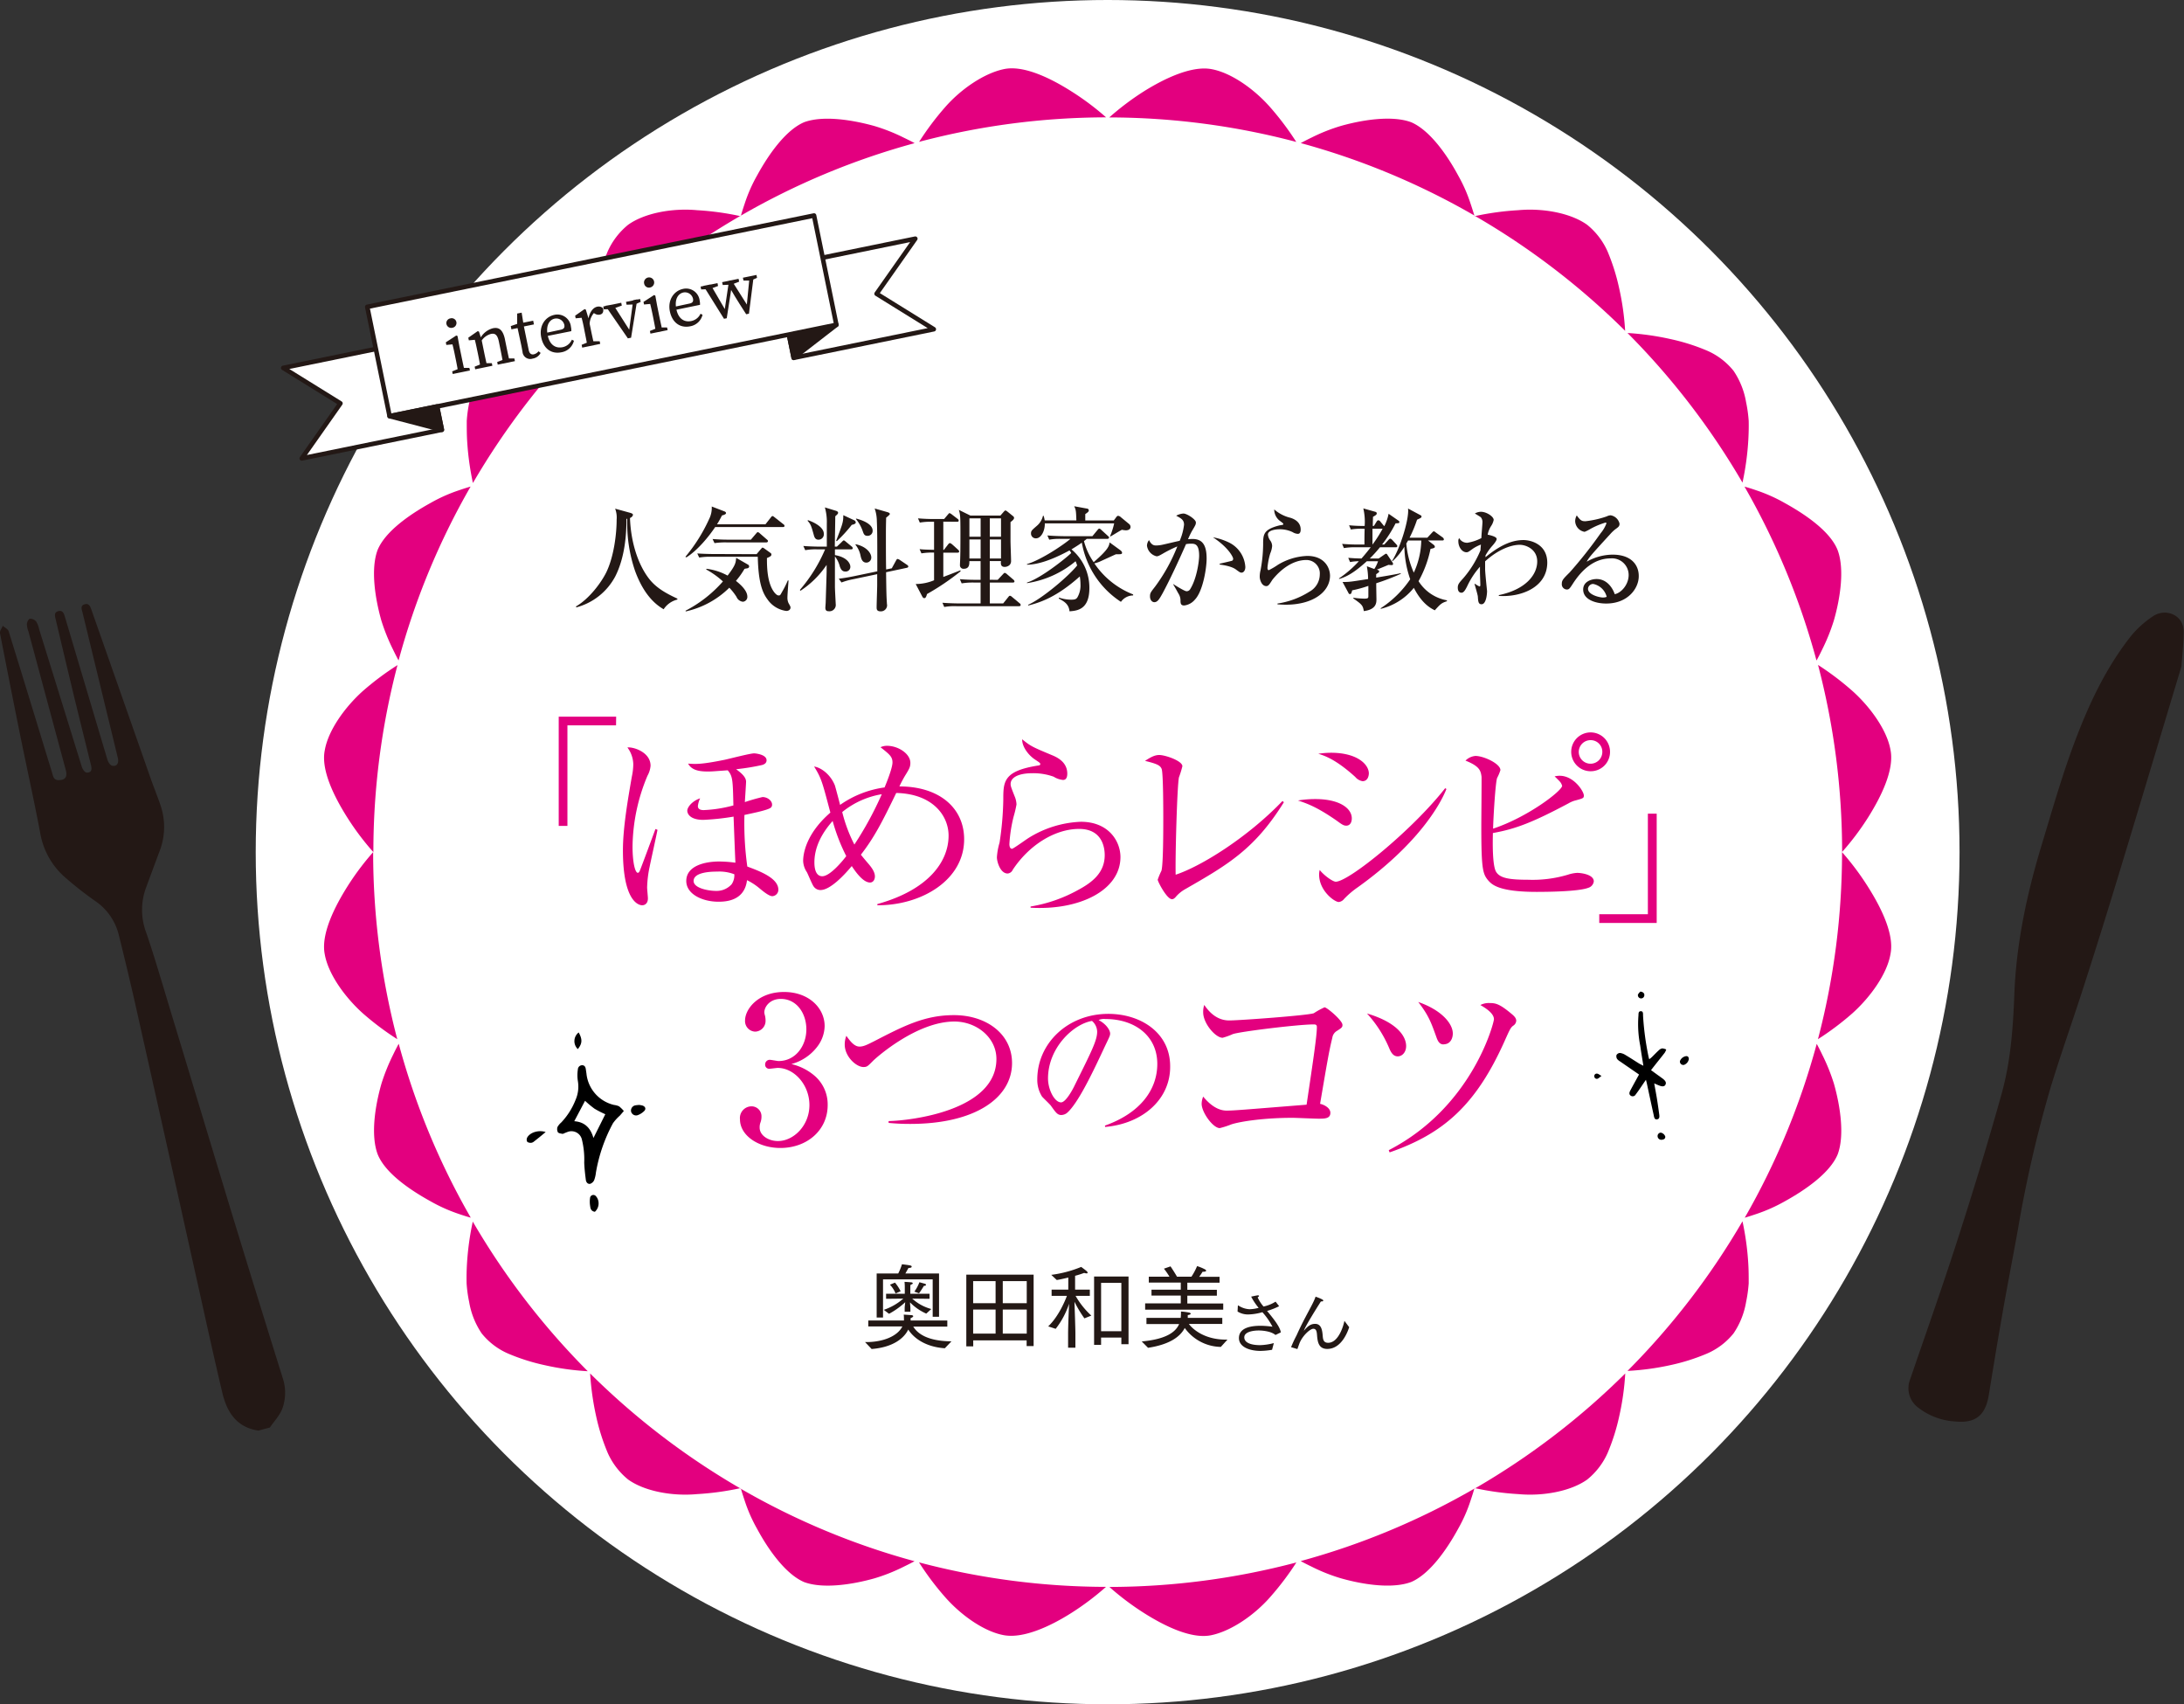 <svg xmlns="http://www.w3.org/2000/svg" xmlns:xlink="http://www.w3.org/1999/xlink" viewBox="0 0 584 455.6"><rect x="0" y="0" width="584" height="455.6" fill="#333333" stroke="none"/><defs><style>.cls-1{fill:none;}.cls-2,.cls-5{fill:#fff;}.cls-3{fill:#e3007f;}.cls-4,.cls-6{fill:#231815;}.cls-5,.cls-6{stroke:#231815;stroke-linecap:round;stroke-linejoin:round;stroke-width:1.22px;}.cls-7{clip-path:url(#clip-path);}.cls-8{fill:#f4f4f4;}</style><clipPath id="clip-path"><rect id="SVGID" class="cls-1" x="919.51" y="257.42" width="750" height="161"/></clipPath></defs><title>interview_h2</title><g id="レイヤー_2" data-name="レイヤー 2"><circle class="cls-2" cx="296.18" cy="227.8" r="227.8"/><path class="cls-3" d="M492.56,227.8a196.69,196.69,0,0,1-6.44,50,75.72,75.72,0,0,0,9.24-6.95c4.83-4.35,9.28-10.56,10.16-15.85,1.06-5.28-2.57-12.48-6-17.9A71.25,71.25,0,0,0,492.56,227.8Z"/><path class="cls-3" d="M469.71,324.51a43.33,43.33,0,0,0,7.56-3.38c5.54-3.06,12.09-7.6,14.13-12.56,1.86-5,.72-12.77-1-18.85a51.86,51.86,0,0,0-3.14-7.79c-.69-1.44-1.23-2.45-1.47-2.88a195.58,195.58,0,0,1-19.25,46.48C466.86,325.43,468,325.09,469.71,324.51Z"/><path class="cls-3" d="M446.72,364.92a54.07,54.07,0,0,0,9.69-3.06,18.52,18.52,0,0,0,7.15-5.43,21.26,21.26,0,0,0,3.34-8.36,37.16,37.16,0,0,0,.7-5c0-1.73,0-3.45-.1-5.09a74.4,74.4,0,0,0-1.56-11.5,197,197,0,0,1-30.75,40A70.24,70.24,0,0,0,446.72,364.92Z"/><path class="cls-3" d="M406,399.41c6.66.62,14.08-.78,18.43-3.9a19.12,19.12,0,0,0,5.46-7.13,54.93,54.93,0,0,0,3.07-9.69,70.6,70.6,0,0,0,1.63-11.53,197,197,0,0,1-40.09,30.68A74.36,74.36,0,0,0,406,399.41Z"/><path class="cls-3" d="M350.72,418.8a47.36,47.36,0,0,0,7.78,3.1c6.09,1.74,13.83,2.88,18.86,1,4.92-2.12,9.48-8.61,12.52-14.17a40.8,40.8,0,0,0,3.35-7.59c.57-1.68.9-2.81,1-3.19a195.26,195.26,0,0,1-46.42,19.36C348.24,417.56,349.26,418.1,350.72,418.8Z"/><path class="cls-3" d="M305.92,431.21c5.43,3.44,12.63,7,17.91,5.93s11.5-5.29,15.82-10.21a76.83,76.83,0,0,0,7-9.25,197,197,0,0,1-50,6.55A72.37,72.37,0,0,0,305.92,431.21Z"/><path class="cls-3" d="M252.71,426.93c4.32,4.92,10.54,9.3,15.82,10.21s12.48-2.49,17.91-5.93a72.37,72.37,0,0,0,9.3-7,196.88,196.88,0,0,1-50-6.55A75.16,75.16,0,0,0,252.71,426.93Z"/><path class="cls-3" d="M199.13,401.16a40.8,40.8,0,0,0,3.35,7.59c3,5.56,7.6,12.05,12.52,14.17,5,1.86,12.78.72,18.86-1a47.87,47.87,0,0,0,7.79-3.1c1.45-.7,2.47-1.24,2.9-1.47A195.16,195.16,0,0,1,198.12,398C198.23,398.35,198.56,399.48,199.13,401.16Z"/><path class="cls-3" d="M159.43,378.69a54.93,54.93,0,0,0,3.07,9.69,19.23,19.23,0,0,0,5.46,7.13c4.35,3.12,11.77,4.52,18.43,3.9a74.14,74.14,0,0,0,11.5-1.57,197.31,197.31,0,0,1-40.09-30.68A73.31,73.31,0,0,0,159.43,378.69Z"/><path class="cls-3" d="M124.86,338c-.09,1.64-.13,3.36-.09,5.09a35.59,35.59,0,0,0,.69,5,21.26,21.26,0,0,0,3.34,8.36,18.48,18.48,0,0,0,7.16,5.43,54,54,0,0,0,9.68,3.06,70.24,70.24,0,0,0,11.53,1.62,197.34,197.34,0,0,1-30.75-40A74.4,74.4,0,0,0,124.86,338Z"/><path class="cls-3" d="M105.13,281.93a52.94,52.94,0,0,0-3.14,7.79c-1.74,6.08-2.89,13.82-1,18.85,2,5,8.59,9.5,14.13,12.56a42.94,42.94,0,0,0,7.55,3.38c1.71.58,2.85.92,3.21,1a195.19,195.19,0,0,1-19.26-46.48C106.36,279.48,105.82,280.49,105.13,281.93Z"/><path class="cls-3" d="M92.82,237.1c-3.4,5.42-7,12.62-6,17.9.89,5.29,5.33,11.5,10.16,15.85a75.51,75.51,0,0,0,9.25,6.95,196.69,196.69,0,0,1-6.45-50A71.25,71.25,0,0,0,92.82,237.1Z"/><path class="cls-3" d="M97,184.75c-4.83,4.34-9.27,10.56-10.16,15.85-1.06,5.28,2.58,12.48,6,17.9a71.25,71.25,0,0,0,7,9.3,196.83,196.83,0,0,1,6.45-50A76,76,0,0,0,97,184.75Z"/><path class="cls-3" d="M122.65,131.09a42.21,42.21,0,0,0-7.55,3.38c-5.54,3.06-12.1,7.6-14.13,12.56-1.87,5-.72,12.77,1,18.85a52.94,52.94,0,0,0,3.14,7.79c.69,1.44,1.23,2.45,1.47,2.88a195.19,195.19,0,0,1,19.26-46.48C125.5,130.17,124.36,130.5,122.65,131.09Z"/><path class="cls-3" d="M145.64,90.68A54,54,0,0,0,136,93.74a18.48,18.48,0,0,0-7.16,5.43,21.26,21.26,0,0,0-3.34,8.36,35.39,35.39,0,0,0-.69,5c0,1.73,0,3.45.09,5.09a74.4,74.4,0,0,0,1.56,11.5,197.68,197.68,0,0,1,30.75-40A72.33,72.33,0,0,0,145.64,90.68Z"/><path class="cls-3" d="M186.39,56.19c-6.66-.62-14.08.78-18.43,3.9a19.27,19.27,0,0,0-5.46,7.12,55.3,55.3,0,0,0-3.07,9.7,73.15,73.15,0,0,0-1.63,11.53,197.31,197.31,0,0,1,40.09-30.68A74.14,74.14,0,0,0,186.39,56.19Z"/><path class="cls-3" d="M241.65,36.79a48.86,48.86,0,0,0-7.79-3.09C227.78,32,220,30.82,215,32.68c-4.92,2.12-9.48,8.61-12.52,14.17a40.8,40.8,0,0,0-3.35,7.59c-.57,1.68-.9,2.81-1,3.19a195.16,195.16,0,0,1,46.43-19.36C244.12,38,243.1,37.49,241.65,36.79Z"/><path class="cls-3" d="M286.44,24.39c-5.43-3.44-12.63-7-17.91-5.93S257,23.75,252.71,28.67a75.16,75.16,0,0,0-6.94,9.25,196.43,196.43,0,0,1,50-6.55A72.15,72.15,0,0,0,286.44,24.39Z"/><path class="cls-3" d="M339.65,28.67c-4.32-4.92-10.54-9.3-15.82-10.21S311.35,21,305.92,24.39a72.15,72.15,0,0,0-9.3,7,196.57,196.57,0,0,1,50,6.55A76.83,76.83,0,0,0,339.65,28.67Z"/><path class="cls-3" d="M393.23,54.44a40.8,40.8,0,0,0-3.35-7.59c-3-5.56-7.6-12.05-12.52-14.17-5-1.86-12.77-.72-18.86,1a48.33,48.33,0,0,0-7.78,3.09c-1.46.7-2.48,1.25-2.9,1.48a195.26,195.26,0,0,1,46.42,19.36C394.13,57.25,393.8,56.12,393.23,54.44Z"/><path class="cls-3" d="M432.93,76.91a55.3,55.3,0,0,0-3.07-9.7,19.17,19.17,0,0,0-5.46-7.12c-4.35-3.12-11.77-4.52-18.43-3.9a74.36,74.36,0,0,0-11.5,1.57,197,197,0,0,1,40.09,30.68A70.46,70.46,0,0,0,432.93,76.91Z"/><path class="cls-3" d="M467.5,117.59c.09-1.64.14-3.36.1-5.09a36.93,36.93,0,0,0-.7-5,21.26,21.26,0,0,0-3.34-8.36,18.52,18.52,0,0,0-7.15-5.43,54.07,54.07,0,0,0-9.69-3.06,72.33,72.33,0,0,0-11.53-1.63,197.32,197.32,0,0,1,30.75,40A74.4,74.4,0,0,0,467.5,117.59Z"/><path class="cls-3" d="M487.23,173.67a51.86,51.86,0,0,0,3.14-7.79c1.75-6.08,2.89-13.82,1-18.85-2-5-8.59-9.5-14.13-12.56a42.59,42.59,0,0,0-7.56-3.38c-1.71-.59-2.85-.92-3.2-1a195.58,195.58,0,0,1,19.25,46.48C486,176.12,486.54,175.11,487.23,173.67Z"/><path class="cls-3" d="M499.54,218.5c3.41-5.42,7-12.62,6-17.9-.88-5.29-5.33-11.51-10.16-15.85a76.24,76.24,0,0,0-9.24-7,196.83,196.83,0,0,1,6.44,50A71.25,71.25,0,0,0,499.54,218.5Z"/><path class="cls-3" d="M198.12,57.63l-.23.13.18,0Z"/><path class="cls-3" d="M197.89,397.84a1.71,1.71,0,0,1,.23.13c0-.09-.05-.18-.05-.18Z"/><path class="cls-3" d="M394.24,398l.23-.13-.18,0S394.26,397.88,394.24,398Z"/><path class="cls-3" d="M394.47,57.76l-.23-.13.05.17Z"/><path class="cls-4" d="M44.84,267.73c5.69,18.71,11.32,37.44,17,56.15q6.8,22.25,13.74,44.44a12.46,12.46,0,0,1-.1,8.29c-.71,1.82-2.19,3.35-3.32,5l-3.06.82c-5.83-.85-8.42-4.94-9.64-10.07-2.39-10.06-4.58-20.16-6.83-30.24-2.08-9.29-4.12-18.58-6.2-27.87q-5.18-23.2-10.39-46.41c-1.38-6.08-2.84-12.13-4.34-18.17a15.39,15.39,0,0,0-6.29-8.84A93.49,93.49,0,0,1,17,234.18a20.2,20.2,0,0,1-6.22-11.36c-1.67-8.83-3.62-17.6-5.41-26.4Q2.64,182.86,0,169.29c-.11-.6.48-1.33.74-2,.54.48,1.39.86,1.57,1.46,3.91,12.56,7.73,25.14,11.59,37.72.28.92.36,2.05,1.75,2.08,1.79,0,2.44-.84,1.93-2.73q-5-18.56-10-37.1a5.64,5.64,0,0,1-.39-1.88c0-.53.47-1.39.81-1.44a2.16,2.16,0,0,1,1.67.73,6.73,6.73,0,0,1,.81,2.13Q16.19,186.62,21.88,205c.19.61.81,1.51,1.27,1.53,1.42.06,1.45-.94,1.16-2.08Q22.14,195.7,20,187q-2.58-10.71-5.1-21.42c-.2-.84-.56-1.86.68-2.2s1.53.7,1.81,1.62q5.64,19,11.31,38c.19.64.67,1.49,1.21,1.66,1.23.39,1.95-.59,1.61-2q-1.53-6.34-3.08-12.67-3.18-13.11-6.36-26.2c-.19-.81-.71-1.85.53-2.24s1.57.71,1.88,1.58q7.92,22.52,15.81,45c.84,2.38,1.8,4.72,2.61,7.11a17.91,17.91,0,0,1-.28,12.41c-1.2,3.19-2.37,6.38-3.56,9.58a17.18,17.18,0,0,0,0,12c2.1,6.1,3.9,12.31,5.78,18.49"/><path class="cls-4" d="M583.31,178.16c-5.81,19.29-11.4,38-17.06,56.6q-4.38,14.4-9,28.76c-2.9,9.05-6.11,18-8.89,27.1a330.47,330.47,0,0,0-8.78,38.09c-1.42,7.91-3,15.81-4.35,23.73-1.21,6.82-2.31,13.66-3.43,20.5-.89,5.41-3.52,7.6-9,7.05a17.73,17.73,0,0,1-9.77-3.62,6.46,6.46,0,0,1-2.24-7.7c4.28-12.5,8.71-24.95,12.74-37.52,4.15-12.91,8.12-25.88,11.75-38.94,2.36-8.51,3-17.33,3.34-26.15.5-13.78,3.36-27.12,7.34-40.25,2.69-8.88,5.24-17.83,8.45-26.52,3.88-10.46,8.53-20.62,15.56-29.44a26.68,26.68,0,0,1,5.74-5.11c3.32-2.28,8.4-.42,8.2,4.41C583.87,172.35,583.51,175.55,583.31,178.16Z"/><path d="M166.81,297c-.44.51-.75.89-1.08,1.25a11.81,11.81,0,0,0-1.81,2,42.66,42.66,0,0,0-4.57,13.21,8.48,8.48,0,0,1-.46,2,1.84,1.84,0,0,1-1.07,1c-.67.14-1.08-.44-1.16-1-.2-1.54-.38-3.09-.44-4.65a22.12,22.12,0,0,0-.62-6.18,2.87,2.87,0,0,0-3.92-2c-.22.07-.43.17-.64.25s-.45.25-.65.22c-.43-.08-1-.14-1.21-.42a1.83,1.83,0,0,1-.1-1.42,4.53,4.53,0,0,1,1-1.2,18.72,18.72,0,0,0,3.81-6,8.89,8.89,0,0,0,.63-5.08,10,10,0,0,1,0-3.09,1.16,1.16,0,0,1,1.14-1.13c.71,0,.94.56,1,1.17.06.34.1.69.15,1a9.62,9.62,0,0,0,7.39,8.45,4.74,4.74,0,0,1,1.33.36A8.39,8.39,0,0,1,166.81,297Zm-13.25,2.73c2.8.2,4.36,1.8,5.13,4.48l3.17-6.35a24.71,24.71,0,0,1-2.9-1.49,27.49,27.49,0,0,1-2.52-2.1Z"/><path d="M145.91,302.62c-1.18,1-2.17,1.79-3.19,2.59a1.38,1.38,0,0,1-.78.3c-.37,0-.87-.11-1-.36a1.24,1.24,0,0,1,.05-1.09C141.76,302.72,144,302,145.91,302.62Z"/><path d="M159.07,323.94c-1-.15-1.19-.85-1.26-1.53a6.8,6.8,0,0,1,0-2.34.89.89,0,0,1,1.54-.3,2.77,2.77,0,0,1,.68,1.48A3,3,0,0,1,159.07,323.94Z"/><path d="M170.92,295.38a5,5,0,0,1,.94.18c.74.28.94.93.38,1.46a4.74,4.74,0,0,1-1.69,1.08,1.37,1.37,0,0,1-1.82-1.07,1.43,1.43,0,0,1,1.27-1.56A7.75,7.75,0,0,1,170.92,295.38Z"/><path d="M154.74,276c1,1.82,1,2.92-.23,4.45A2.93,2.93,0,0,1,154.74,276Z"/><path d="M442.34,289.62c.27,1.55.52,2.83.73,4.13s.41,2.7.59,4.06c.08.57.19,1.29-.55,1.42s-.81-.65-.92-1.18c-.63-2.84-1.24-5.69-1.85-8.54l-.22-.86c-.69,1-1.24,1.83-1.8,2.64-.31.44-.61.87-.94,1.29a.9.9,0,0,1-1.26.36c-.59-.35-.45-.9-.19-1.4.56-1.05,1.13-2.09,1.71-3.14.2-.38.42-.75.64-1.15l-5.07-3.5a2.8,2.8,0,0,1-.8-.67,1.34,1.34,0,0,1-.15-1.07,1.16,1.16,0,0,1,.94-.53,3.57,3.57,0,0,1,1.45.55c1.22.72,2.4,1.5,3.6,2.25.32.2.67.35,1.19.62-.31-1.94-.61-3.67-.85-5.4a29.59,29.59,0,0,1-.48-7.91c.06-.5-.1-1.24.62-1.27s.61.74.62,1.2a74.71,74.71,0,0,0,1.51,11.15,5,5,0,0,0,.15.5c.26-.22.49-.38.69-.57.63-.62,1.23-1.26,1.88-1.85a1.7,1.7,0,0,1,.92-.49,3,3,0,0,1,1.05.3,4,4,0,0,1-.4.86c-1.19,1.53-2.39,3-3.67,4.66l3,2.17c.87.63,1.14,1.14.87,1.69s-.83.61-1.87.17C443.19,290,442.92,289.87,442.34,289.62Z"/><path d="M451,282.32c.43.06.6.38.59.82a2,2,0,0,1-1.29,1.53.91.91,0,0,1-1.09-1A2.07,2.07,0,0,1,451,282.32Z"/><path d="M443.24,303.78a.91.91,0,0,1,.85-1,1.59,1.59,0,0,1,1.21,1.07c0,.56-.35.76-.84.82A1,1,0,0,1,443.24,303.78Z"/><path d="M438.64,265.08c.72.05,1.13.51,1.05,1a.86.86,0,1,1-1.7-.22A2.89,2.89,0,0,1,438.64,265.08Z"/><path d="M428.24,287.62c-.54.38-.79.69-1.11.76a.66.66,0,0,1-.81-.64.64.64,0,0,1,.73-.73C427.37,287,427.66,287.31,428.24,287.62Z"/><polygon class="cls-5" points="244.75 63.81 234.4 78.53 249.69 88.01 212.23 95.66 207.28 71.47 244.75 63.81"/><polygon class="cls-6" points="223.65 86.83 210.95 89.42 212.23 95.66 223.65 86.83"/><polygon class="cls-5" points="75.74 98.35 91.03 107.83 80.69 122.54 118.15 114.89 113.2 90.69 75.74 98.35"/><rect class="cls-5" x="99.96" y="69.52" width="121.94" height="29.82" transform="translate(-13.65 33.93) rotate(-11.55)"/><path class="cls-4" d="M122.54,99.65c-.14-.9-.54-3-.79-4.17l-.19-.94c-.23-1.09-.37-1.7-.57-2.48l-1.64.15-.14-.7L122,89.69l.34.13.49,2.7.54,2.62c.25,1.23.68,3.27.9,4.15Zm-3.16-13a1.28,1.28,0,0,1,1.07-1.54,1.27,1.27,0,0,1,1.59,1A1.29,1.29,0,0,1,121,87.61,1.3,1.3,0,0,1,119.38,86.62Zm6.13,11.69.15.7-4.6.94-.15-.7,2.08-.84.46-.1Z"/><path class="cls-4" d="M128.52,98.43c-.14-.9-.54-3-.79-4.18l-.2-.94c-.22-1.09-.36-1.69-.56-2.47l-1.6.14-.15-.7,2.52-1.76.34.13.71,2.25.61,3c.25,1.23.69,3.27.91,4.15Zm3-1.35.14.7-4.59.94-.15-.7,2.08-.84.46-.1Zm3.52-6.25.38,1.85c.26,1.27.68,3.27.91,4.15l-1.8.37c-.14-.9-.53-2.91-.79-4.18l-.34-1.69c-.37-1.81-1-2.3-2.13-2.06a4.38,4.38,0,0,0-2.62,2l-.43.08-.19-.91,1-.21-.77.54a5.43,5.43,0,0,1,3.46-3C133.47,87.35,134.52,88.23,135.05,90.83Zm.44,5h2.06l.15.71-4.6.94-.14-.71L135,96Z"/><path class="cls-4" d="M142.74,94.72A2.26,2.26,0,0,0,144,93.9l.56.44a2.87,2.87,0,0,1-2.12,1.52,2.07,2.07,0,0,1-2.72-1.81c-.1-.48-.16-.91-.32-1.69l-1-4.66-1.65.34-.17-.87,2.38-.82-.67.83,0-3.36,1.2-.24.56,3.5,1.31,6.41C141.54,94.51,142.07,94.86,142.74,94.72Zm-.17-9,.21,1-3.53.72-.22-1Z"/><path class="cls-4" d="M152.67,87.39a3.72,3.72,0,0,1,.09,1.14L145.42,90l-.17-.85,4.66-1c1-.2,1.08-.69,1-1.27a2.2,2.2,0,0,0-2.59-1.7c-1.24.25-2.45,1.6-1.87,4.44.51,2.51,2.05,3.58,4,3.19a3.49,3.49,0,0,0,2.47-2l.55.28a4.14,4.14,0,0,1-3.34,3.08c-2.67.55-4.79-.94-5.41-4s1.06-5.48,3.52-6A3.63,3.63,0,0,1,152.67,87.39Z"/><path class="cls-4" d="M156.29,88.42l-.19-1c-.22-1.09-.37-1.69-.57-2.47l-1.6.14-.14-.7,2.52-1.76.34.14.74,2.42.58,2.83c.25,1.23.69,3.27.91,4.15l-1.8.37C156.94,91.69,156.54,89.64,156.29,88.42Zm-.76,3.75,2.09-.84.49-.1,2.25,0,.14.7-4.82,1Zm1.06-6.6,1.15-.23-.45.26c.24-2,1.23-3.37,2.4-3.61a1.69,1.69,0,0,1,1.57.42c.19.94-.07,1.54-.87,1.7a1.81,1.81,0,0,1-1.31-.25l-.63-.37.93-.36a4.76,4.76,0,0,0-1.72,3.61l-.8.15Z"/><path class="cls-4" d="M163.46,82.63l-2,.06-.15-.76,4.81-1,.15.76-2.31.82Zm.49-1.24,4.71,7.38L168,90l1.32-9.76,1.09-.22-1.66,10.26-.86.17-6-8.7Zm5.6,0-2,.07-.16-.76,3.77-.77.16.76L170,81.3Z"/><path class="cls-4" d="M175.41,88.85c-.15-.9-.54-2.95-.79-4.18l-.19-.93c-.23-1.09-.37-1.7-.57-2.49l-1.64.15-.15-.7,2.82-1.82.34.14.49,2.7.53,2.62c.26,1.23.69,3.26.91,4.15Zm-3.16-13a1.36,1.36,0,1,1,1.59,1A1.29,1.29,0,0,1,172.25,75.81Zm6.13,11.69.15.71-4.6.94-.15-.71,2.08-.84.46-.09Z"/><path class="cls-4" d="M187.09,80.36a4.41,4.41,0,0,1,.09,1.13L179.84,83l-.18-.84,4.66-1c1-.19,1.08-.68,1-1.26a2.21,2.21,0,0,0-2.59-1.71c-1.25.26-2.46,1.61-1.88,4.45.52,2.51,2.05,3.58,4,3.18a3.47,3.47,0,0,0,2.47-1.95l.54.28a4.12,4.12,0,0,1-3.33,3.08c-2.67.54-4.79-1-5.41-4s1.05-5.48,3.52-6A3.64,3.64,0,0,1,187.09,80.36Z"/><path class="cls-4" d="M189.49,77.31l-2,.06-.15-.76,4.52-.92.15.76-2.07.77Zm6.12-2.39L200.08,82l-.44.08.8-8.18,1.12-.23-1.29,10.18-.74.16c-2.91-4.5-3.76-6-4.57-7.47l.72-.16-1.35,8.69-.73.15-5.5-8.8,1.87-.38,4.18,7.17-.44.08,1.23-8.27Zm-2.35,1.27-.16-.76,4.39-.9.16.76-1.82.72-.42.09ZM200.71,75l-1.9,0-.16-.76,3.63-.74.15.76-1.33.61Z"/><polygon class="cls-6" points="104.18 111.25 116.87 108.65 118.15 114.89 104.18 111.25"/><path class="cls-4" d="M231.32,358.77h.32c4.46,0,8.35-1.55,9.65-4.18h-9.11V353h9.53a1.63,1.63,0,0,0,0-.37,9.09,9.09,0,0,0-.05-1.2c.24,0,1.85.12,2.09.14s.45.15.45.28-.28.41-.69.49a3.31,3.31,0,0,0,0,.66h9.8v1.63H244.2c1.28,2.07,4.11,3.89,10.22,3.94l-1.77,1.85c-5.25-.35-8.38-2.79-9.78-5-1.16,2.39-4.14,4.75-9.8,5.2Zm3.1-18.34h5.77a15.92,15.92,0,0,0,1-2.47c2.14.28,2.59.32,2.59.62s-.3.34-.86.39l-.82,1.46h9V352H249.4V342H236.12V352.2h-1.7Zm1.9,9.72a15.21,15.21,0,0,0,5.22-3l-4.6.05v-1.35h5V344.1a13.37,13.37,0,0,0-.07-1.43s1,.05,1.72.12c.29,0,.49.15.49.27s-.2.27-.61.4a3.26,3.26,0,0,0-.05.59v1.8h5.14v1.35l-4.63-.05a12.2,12.2,0,0,0,5.1,2.78l-1.35,1.23a14,14,0,0,1-4.34-3c0,.44.1,1.08.1,1.5v1h-1.53v-1c0-.37.1-1.11.15-1.55a20.88,20.88,0,0,1-4.33,3.1Zm3-7.28a11.62,11.62,0,0,1,1.51,2.31l-1.36.59a7.32,7.32,0,0,0-1.5-2.34Zm5.18,2.41a10.36,10.36,0,0,0,1.35-2.51l1.58.44a.3.3,0,0,1,.17.27c0,.12-.1.25-.42.25h-.12s-.62,1.06-1.31,2Z"/><path class="cls-4" d="M258.39,340.75h18v19.08h-1.87v-1.52H260.24v1.6h-1.85Zm7.83,7.63v-5.91h-6v5.91Zm0,8.13v-6.43h-6v6.43Zm8.33-8.13v-5.91h-6.41v5.91Zm0,8.13v-6.43h-6.41v6.43Z"/><path class="cls-4" d="M285.61,356.51c0-1.82.17-6.16.27-8a22.43,22.43,0,0,1-3.59,6.72l-2-.66c2.88-2.73,4.65-7.19,5-8.15H281.2v-1.68h4.46v-3.22c-1.28.32-2.44.56-3.08.66l-1.47-1.38a31.67,31.67,0,0,0,8-2.12s1.13.82,1.48,1.14a.71.71,0,0,1,.24.39c0,.12-.07.2-.29.2a2.56,2.56,0,0,1-.64-.13,24.57,24.57,0,0,1-2.42.77v3.69h3.94v1.68h-3.81a21.69,21.69,0,0,0,4.21,5.27l-1.85.74a32.51,32.51,0,0,1-2.66-4.44c.05,1.6.25,6.9.25,8.6v3.69h-1.95Zm6.95-15.27h9.21v18.1h-1.92v-1.77h-5.42v1.94h-1.87Zm7.29,14.63V342.94h-5.42v12.93Z"/><path class="cls-4" d="M305.3,358.6c6.74-.61,9.13-2.63,10-4.65h-8.74V352.3h9.16a14.64,14.64,0,0,0,.07-1.7,15.56,15.56,0,0,1,2.22.29c.2.05.39.18.39.3s-.19.27-.79.37c0,.25,0,.49,0,.74h9.23v1.62H317.9c1.29,1.73,4.56,4.19,9.86,4.19h.46l-1.77,1.95A12.12,12.12,0,0,1,316.8,355c-1.16,2.24-3.87,4.39-9.81,5.3Zm.91-10.17h9.53v-2.09h-7.83v-1.58h7.83v-1.89h-8.55v-1.58h5.52a16.72,16.72,0,0,0-1.48-2.14l1.77-.62s1,1.48,1.73,2.76h3.86a16.44,16.44,0,0,0,1.51-2.83,12.22,12.22,0,0,1,2.09.86c.22.12.34.27.34.37s-.22.27-.61.27a1.5,1.5,0,0,1-.35,0,15.55,15.55,0,0,1-.91,1.36h5.45v1.58h-8.62v1.89h7.9v1.58h-7.9v2.09h9.6v1.65H306.21Z"/><path class="cls-4" d="M331,349.11s0-.12.05-.12l.08,0a6,6,0,0,0,3,1,10.71,10.71,0,0,0,2.43-.37,16.25,16.25,0,0,1-2-3s1.14-.26,1.73-.34l.13,0c.15,0,.25.08.25.15s-.13.27-.38.38a10,10,0,0,0,1.58,2.46l.44-.11a9.81,9.81,0,0,0,2.78-1.2l.95,1.22a19.55,19.55,0,0,1-3,1.2l-.23.05c1.64,2,3.47,4.23,3.68,5.75l-1.43.69c-1.43-1.2-4.28-1.2-4.47-1.2-1.51,0-3.87.36-3.87,1.83s1.85,2.09,4.23,2.09a16,16,0,0,0,3.67-.55l-.47,1.79a20.09,20.09,0,0,1-3.07.3c-3.1,0-5.79-1.14-5.79-3.42,0-3.11,4-3.28,5.77-3.3a25.6,25.6,0,0,1,3.2.25,18.53,18.53,0,0,0-2.7-3.88,14.43,14.43,0,0,1-3.64.6,5.26,5.26,0,0,1-3-.78Z"/><path class="cls-4" d="M345.23,360.13c.84-2.07,1.39-2.95,1.55-3.33,2.21-4.93,4.38-8.21,5-10.17.57.19,2.06.75,2.06,1s-.21.27-.48.27l-.15,0c-4.23,6.66-4.57,7.79-4.53,7.79a.08.08,0,0,0,.07-.06c1.11-1.33,1.93-1.73,2.92-1.73,1.46,0,1.86,1.31,2,2.93.09,1.09.13,2.13,1.47,2.13,2.91,0,4.18-4.93,4.36-5.86l1.27,1.69c-.25.76-1.88,5.81-5.86,5.81-2.27,0-2.59-1.81-2.73-3.62-.07-.89-.15-1.77-1-1.77s-2.85,1.81-3.67,3.81c-.15.38-.36,1-.59,1.62Z"/><path class="cls-4" d="M181.12,160.28a6.11,6.11,0,0,0-3.66,2.59c-3.78-2.17-6.1-6.07-7.62-10.18a39.36,39.36,0,0,1-2.11-14l-.21,0c0,4.36-.46,10.4-3,15.4a16.61,16.61,0,0,1-10.36,8.26l-.19-.21c3.69-2.11,6.86-6.53,8.14-9.12,2.08-4.27,2.78-10.42,2.78-14.11a6.7,6.7,0,0,0-.4-2.93l4.09,1.13c.18.06.67.21.67.49s-.25.64-.79.88c.24,6.68,2.22,12.44,5,16.1,1.89,2.5,4.54,4,7.68,5.45Z"/><path class="cls-4" d="M204.68,140.16l1.44-1.83c.21-.28.3-.37.45-.37s.22.06.58.34l2.32,1.83a.58.58,0,0,1,.31.45c0,.28-.25.31-.46.31H191.24c-1.62,2.44-4.7,6.25-7.71,8.11l-.25-.16a44.26,44.26,0,0,0,6.37-10.15,6.64,6.64,0,0,0,.67-3.29l3.33,1.28c.18.06.49.21.49.49s-.58.52-1.07.61c-.49.94-.82,1.55-1.34,2.38Zm-21.37,23.1a34.15,34.15,0,0,0,10-7.83,22.59,22.59,0,0,0-4.48-3.2l.09-.18a15.76,15.76,0,0,1,5.64,1.82c2.11-2.77,2.17-3.38,2.29-4.75l3.14,1.8a.58.58,0,0,1,.33.49c0,.45-.48.51-.61.54a2.74,2.74,0,0,0-.64.13,20.43,20.43,0,0,1-2.28,3.2c.67.55,3.05,2.38,3.05,4.23a1.29,1.29,0,0,1-1.19,1.35,2.08,2.08,0,0,1-1.71-1.31,15.26,15.26,0,0,0-1.92-2.44,23.92,23.92,0,0,1-11.65,6.34Zm19-15.12,1.18-1.4c.13-.12.31-.36.4-.36a1.62,1.62,0,0,1,.4.18l1.74,1.25a.48.48,0,0,1,.24.46c0,.39-.43.57-1.19.91,0,2.07,0,6.68,2,9.21.28.33.7.79,1.13.79s.43-.09.94-1a24.78,24.78,0,0,0,1.5-3h.21c-.06.7-.3,3.87-.3,4.45a3.48,3.48,0,0,0,.27,1.55c.52.92.55,1,.55,1.25,0,.46-.4.89-1.13.89a7.27,7.27,0,0,1-5.06-3.14c-1.22-1.65-2.41-4.21-2.56-11.34H190.26a16.9,16.9,0,0,0-3.29.21l-.52-1.1c1.41.09,3,.15,4.36.15Zm-1.53-3.87,1.37-1.61c.31-.34.34-.4.46-.4a1,1,0,0,1,.58.33l1.86,1.62c.18.15.3.24.3.46s-.24.33-.45.33H194.35a19.47,19.47,0,0,0-3.29.19l-.52-1.1c1.46.12,2.89.18,4.36.18Z"/><path class="cls-4" d="M218.62,146.86a14.82,14.82,0,0,0-3.3.22l-.51-1.13c1.86.15,4,.18,4.36.18h1.92c0-1,0-5.27,0-6.16a14.12,14.12,0,0,0-.52-4.33l3,.92c.18.06.54.21.54.52s-.39.58-.76.94c0,1.28-.12,6.95-.12,8.11h.55l1.34-1.28a2.2,2.2,0,0,1,.46-.4c.15,0,.3.1.58.34l1.55,1.28a.66.66,0,0,1,.31.46c0,.3-.25.33-.46.33h-4.3v1.53c3.51.61,4.12,2.47,4.12,3.08a1.24,1.24,0,0,1-1.38,1.31c-.82,0-1.15-.61-1.43-1.34a7.17,7.17,0,0,0-1.31-2.69c0,.77,0,7.9,0,8.11,0,.73.21,4.42.21,4.61a1.69,1.69,0,0,1-1.92,1.92c-.24,0-.85,0-.85-.92,0-.24.09-1.22.09-1.43.09-2.93.25-7.81.25-8.29s0-1.34,0-1.74a24.92,24.92,0,0,1-7,6.92l-.15-.24a41.27,41.27,0,0,0,6.74-10.83Zm-2.56-7.8c.76.24,4.23,1.58,4.23,3.63a1.43,1.43,0,0,1-1.43,1.58c-.79,0-1.07-.55-1.25-1.25-.64-2.28-.79-2.89-1.68-3.81Zm12.31,0a.71.71,0,0,1,.46.61c0,.33-.49.52-1.07.64a37.53,37.53,0,0,1-4,4.36l-.18-.09c1.73-4.52,1.92-5,1.92-6.86Zm10.09,12.86,1.1-2c.24-.43.28-.49.49-.49a1.83,1.83,0,0,1,.55.25l1.89,1.28c.27.18.39.3.39.49s-.21.3-.36.33l-5.58,1.19c.06,4.82.09,6.46.21,8.11,0,.33.06.61.06.76a1.65,1.65,0,0,1-1.7,1.59c-1.1,0-1.1-.61-1.1-1.13,0-.92.15-5.06.15-5.92s0-2.13,0-2.89l-6.37,1.34a18.14,18.14,0,0,0-3.17.88l-.73-1c.64-.09,2-.25,4.3-.73l6-1.25c0-8,0-10.7-.12-13.42a10.72,10.72,0,0,0-.58-3.38l3.48,1c.33.1.58.28.58.46s-.52.61-1,1c0,.82-.06,1.58-.06,4.36,0,3.5,0,7.19.06,9.48Zm-9.63-6.43c2.93.64,4.15,2.41,4.15,3.54a1.33,1.33,0,0,1-1.31,1.37c-1.13,0-1.38-1.1-1.53-1.71a6.82,6.82,0,0,0-1.4-3.08Zm.12-6.86c1.07.28,4.39,1.25,4.39,3.23a1.32,1.32,0,0,1-1.4,1.38c-.85,0-1-.55-1.28-1.35a10.65,10.65,0,0,0-1.8-3.17Z"/><path class="cls-4" d="M252.24,139.45V147h.16l1.12-1.46c.19-.24.34-.36.49-.36s.46.24.55.3l1.62,1.46c.18.19.3.28.3.46,0,.34-.3.34-.46.34h-3.78v6.49c.64-.24,3.84-1.46,4.55-1.77l.09.25a66.2,66.2,0,0,1-9,6.09c-.24.92-.45,1.1-.73,1.1s-.46-.27-.58-.52l-1.71-3.26a12.8,12.8,0,0,0,4.91-1v-7.4a17.94,17.94,0,0,0-3.38.21l-.49-1.13c1.16.12,1.43.12,3.87.18v-7.5h-.51a16.81,16.81,0,0,0-3.3.22l-.49-1.13c1.44.12,2.87.18,4.33.18h2.66l1-1.19c.31-.33.31-.39.46-.39a2,2,0,0,1,.61.36l1.55,1.19a.65.65,0,0,1,.28.43c0,.33-.28.33-.46.33ZM266.79,155l1.34-1.43c.27-.27.36-.43.55-.43a1.28,1.28,0,0,1,.54.31l1.74,1.49a.73.73,0,0,1,.31.49c0,.27-.28.3-.46.3h-6.13v5.58h3.57l1.34-1.67c.24-.31.31-.37.46-.37s.3.06.58.31l2,1.67a.66.66,0,0,1,.3.46c0,.27-.24.34-.45.34H255.78a15.52,15.52,0,0,0-3.29.21l-.49-1.13c1.86.15,4,.18,4.33.18h5.88v-5.58h-1.74a18.06,18.06,0,0,0-3.32.22l-.49-1.13c1.86.18,4,.18,4.36.18h1.19v-5h-3c0,.86,0,2.05-1.52,2.05a.93.93,0,0,1-1-1c0-.31.07-1.59.07-1.86.06-1.77.06-5.15.06-7,0-4-.06-4.76-.43-5.89l3.11,1.53h8l.94-1.07c.09-.09.28-.3.4-.3s.27.09.55.3l1.58,1.28a.56.56,0,0,1,.19.4c0,.39-.4.7-.95,1.13,0,1,0,2.59,0,5,0,.82.15,4.6.15,5.36A1.55,1.55,0,0,1,270,151a1.94,1.94,0,0,1-1.34.55c-1.1,0-1.07-.86-1-1.56h-3v5Zm-7.57-16.43v4.91h3v-4.91Zm0,5.64v5.09h3v-5.09Zm8.45-.73v-4.91h-3v4.91Zm0,5.82v-5.09h-3v5.09Z"/><path class="cls-4" d="M299.74,160.89a23.78,23.78,0,0,1-10.46-15.83c-.42.31-1.18.83-2.77,1.8a13.38,13.38,0,0,1,4.79,10.34c0,5.82-3.33,6.06-5.31,6.22-.21-2-1.49-2.66-2.89-3.42l.09-.24a10.44,10.44,0,0,0,3.2.55c.91,0,1.34-.09,1.68-.58a6.33,6.33,0,0,0,.85-3.51,13.86,13.86,0,0,0-.18-2.13c-6.16,5.52-10.64,7-13.78,7.77l-.06-.18c3.71-1.59,10.94-7.74,13.13-10.52a10.58,10.58,0,0,0-.42-1.13,26.37,26.37,0,0,1-13,5.86v-.16c3.63-1.09,10.37-6.46,11.83-7.89a3.46,3.46,0,0,0-.46-.7c-4.87,2.65-8.72,3.84-11.37,3.81v-.15c3.6-1.07,9.36-4.85,11.62-6.74h-2.38a15.52,15.52,0,0,0-3.29.21l-.49-1.13c1.86.16,4,.19,4.33.19h7.71l1.34-1.62c.18-.21.31-.4.49-.4s.4.19.55.34l1.77,1.62c.21.18.3.27.3.45s-.24.34-.46.34h-5.51a7.64,7.64,0,0,1-.74.58,17.5,17.5,0,0,0,2.6,5.64c4-3.45,4.11-4.36,4.26-5.28l2.9,2.11c.12.09.43.39.43.61,0,.45-.19.45-1.65.45-.7.31-3.75,1.71-4.39,2a9.32,9.32,0,0,1-1.37.43A22.18,22.18,0,0,0,303,158.9v.28A4,4,0,0,0,299.74,160.89Zm1.31-19.12a6.69,6.69,0,0,1-1.06-.15c-1,.55-2.05,1.22-3,1.77h-.18a19.9,19.9,0,0,0,1.12-3.48H279.38c.06,1.92-.95,4-2.35,4a1.27,1.27,0,0,1-1.34-1.28c0-.71.18-.86,1.49-2a5,5,0,0,0,1.71-2.74h.18a9.56,9.56,0,0,1,.28,1.22h8.47c-.09-2.47-.09-2.77-.58-3.78l3.33.61c.24,0,.57.15.57.49s-.24.52-.94,1v1.71h7.62l.64-.85c.09-.16.31-.4.52-.4a1.22,1.22,0,0,1,.7.34l2.29,1.89a1,1,0,0,1,.33.76C302.3,141.53,301.63,141.77,301.05,141.77Z"/><path class="cls-4" d="M319.5,160.31a4.4,4.4,0,0,1-2.84,1.55c-1,0-1-.64-1-1.58a3.57,3.57,0,0,0-.61-1.71c-.61-1.13-.92-1.65-1.34-2.35v-.09c.24.15,3,1.92,3.56,1.92a1.1,1.1,0,0,0,1-.58c1.8-2.89,2.38-7.59,2.38-8.9,0-3.17-1.16-3.23-2.17-3.23a7.23,7.23,0,0,0-1.34.12c-1.83,4.18-4.39,9.7-6.28,13.17-.82,1.46-1.31,2.35-2.2,2.35-.54,0-1.15-.52-1.15-1.56,0-.88.18-1.09,1.37-2.62a46.89,46.89,0,0,0,5.94-10.73,33,33,0,0,0-4,2c-.95.55-1.22.64-1.56.64a3.37,3.37,0,0,1-2.56-2.83,2.51,2.51,0,0,1,.55-1.5c.67,1.34,1.31,1.44,1.92,1.44a9,9,0,0,0,1.89-.25c.7-.15,3.75-.88,4.39-1a15.23,15.23,0,0,0,1.16-4.3c0-1.31-.79-1.71-2.1-2.41a4.66,4.66,0,0,1,1.95-.58c.91,0,3.32,1.55,3.32,2.38,0,.52-.09.7-1.1,2.38a22.33,22.33,0,0,0-1,2.1c.21,0,.67-.06,1.16-.06,2.38,0,3.81,1.22,3.81,5.21C322.67,151.68,321.72,158,319.5,160.31ZM332,153.08c-.37,0-.49-.09-1.53-.85-1.25-.95-3.93-1.25-4.33-1.31v-.22c.55-.15,3.2-.73,3.36-.82a.59.59,0,0,0,.24-.55c0-.33-1.1-2.86-5.4-5.7a16.55,16.55,0,0,1,4.24,1.37,7.8,7.8,0,0,1,4.42,6.56C333,152.56,332.49,153.08,332,153.08Z"/><path class="cls-4" d="M343.83,161.65c-1,0-1.68-.06-2.23-.09v-.22a22,22,0,0,0,8.54-3.17,5.3,5.3,0,0,0,2.77-4.6,3.59,3.59,0,0,0-3.57-3.87c-3.74,0-7,2.65-9.11,5.3-.12.19-.61.95-.73,1.1-.4.55-.67.58-.89.58-1.25,0-1.76-1.71-1.76-2.53a7.17,7.17,0,0,1,.21-1.68,38.43,38.43,0,0,0,.7-6.8c0-2.74,0-4.08,4.21-5.18.18-.06,1-.15,1.13-.24a.24.24,0,0,0,.06-.16c0-.15-.1-.24-1-.91a3.82,3.82,0,0,1-1.43-3,10.1,10.1,0,0,0,4.3,2.23c1,.3,2.77,1.1,2.77,3.14,0,.46-.09,1.16-.76,1.16a2.91,2.91,0,0,1-1.4-.46,7.89,7.89,0,0,0-3.6-.76c-.73,0-3,.21-3,1.4a3.24,3.24,0,0,0,.7,1.71,2.61,2.61,0,0,1,.43,1.37,6.4,6.4,0,0,1-.52,2,20,20,0,0,0-.73,3.78c0,.18,0,.67.36.67a20.22,20.22,0,0,0,2.47-1.46,16.31,16.31,0,0,1,7.81-2.35c4.51,0,6.09,3.05,6.09,5.34C355.59,158.23,351.11,161.65,343.83,161.65Z"/><path class="cls-4" d="M368,155.92c0,1,.06,3.93.06,4.23,0,.95,0,2.78-3.38,3.21-.25-1.47-.43-1.74-2.81-3.39v-.18a25.29,25.29,0,0,0,2.9.24c1,0,1.13-.12,1.13-.67v-2.74a32.9,32.9,0,0,1-4.33,1.19c-.18.7-.25,1-.58,1s-.34-.18-.46-.39L359,155.58c1.95,0,2.13-.06,6.83-.79a18.83,18.83,0,0,0-.34-3.42l2,.74a9,9,0,0,0,1-2.08h-3c-3.32,3-5.3,4.12-7.38,4.73l-.09-.12a29.69,29.69,0,0,0,5.34-4.61,12.8,12.8,0,0,0-2.35.22l-.49-1.13c1.16.09,1.83.15,3.54.18,1.16-1.31,1.86-2.22,2.47-3h-3.87a17.08,17.08,0,0,0-3.3.22l-.48-1.13c1.43.12,2.89.18,4.33.18h1.64c0-1.09,0-2.86.06-4.2a16.34,16.34,0,0,0-3.69.18l-.48-1.13a41.55,41.55,0,0,0,4.17.18,15.75,15.75,0,0,0-.36-4.69l3.11.88c.24.06.48.15.48.46s-.21.46-1,.91c0,.22-.06,1.65-.06,2.44h.3l.7-1.12c.09-.16.28-.4.49-.4a.82.82,0,0,1,.55.36l.91,1.1.13.12a12.63,12.63,0,0,0,1.15-3.32l2.63,1.83a.42.42,0,0,1,.24.4c0,.3-.12.3-1,.33a34.06,34.06,0,0,1-3.62,5.67h.58l1.09-1.19c.16-.18.37-.39.52-.39s.37.18.52.33l1.1,1.19c.12.15.27.31.27.46,0,.33-.3.33-.46.33H369a37.18,37.18,0,0,1-2.72,3h2.38l1.56-1.07c.18-.12.3-.21.39-.21a.43.43,0,0,1,.37.28l1.34,2a.74.74,0,0,1,.18.49c0,.27-.3.27-.39.27a8.31,8.31,0,0,1-.83-.06l-3.11,1.28c.43.15.61.21.61.46s-.09.27-.79.76v.91c4.21-.7,5.31-.91,6.56-1.18v.18A63.89,63.89,0,0,1,368,155.92ZM367,141.34v4.24h0a33.76,33.76,0,0,0,2.71-4.24Zm16.64,21.8c-1.13-.58-3.41-1.77-5.58-6a16.27,16.27,0,0,1-8.81,5.61l-.09-.13a27.92,27.92,0,0,0,7.93-7.77,27.71,27.71,0,0,1-1.56-8.69,17.89,17.89,0,0,1-3.17,3.87l-.12-.09c2.23-3.47,4.63-11.37,4.27-14l3.41,1.83a.33.33,0,0,1,.19.3c0,.31-.13.37-1.19.86a34.28,34.28,0,0,1-2,4.81h4.75l1.25-1.34c.21-.21.31-.36.49-.36s.3.15.55.33l1.83,1.31a.76.76,0,0,1,.3.49c0,.24-.15.31-.46.31h-3.78l1.5,1.15a.8.8,0,0,1,.33.52c0,.18,0,.37-1.16.58a30.18,30.18,0,0,1-3.2,8.63,11.27,11.27,0,0,0,7.59,5.12v.24C385.41,161.19,385.11,161.56,383.67,163.14Zm-7.13-18.65c-.12.27-.25.42-.46.82a24,24,0,0,0,2,7.77,21.41,21.41,0,0,0,2-8.59Z"/><path class="cls-4" d="M400.78,159.3v-.21c7.25-1.5,10.27-5.49,10.27-9,0-3.26-3-4.45-4.66-4.45-2.26,0-5.71,1.19-9.27,4.42,0,.4,0,1.07,0,2.08s.52,5.79.52,5.88c0,.61-.19,3.51-1.47,3.51-.85,0-.91-.7-1-2.11-.07-.55-.77-2.89-.89-3.38l.09,0a6.39,6.39,0,0,0,1.25.73c.16,0,.22-.18.22-.36,0-.55-.1-3-.1-3.45V151.5a21.84,21.84,0,0,0-3.47,5.33c-.37.7-.82,1.62-1.46,1.62-.92,0-1-.95-1-1.34,0-.92.34-1.28,1.55-2.63a27.5,27.5,0,0,0,4.52-7.37c0-.22.09-1.31.12-1.53a10.08,10.08,0,0,0-2.2,1.13c-1.12.82-1.25.92-1.67.92-1.22,0-2.17-1.47-2.17-2.9a1.39,1.39,0,0,1,.22-.89,2.38,2.38,0,0,0,2.22,1.25,12.26,12.26,0,0,0,3.72-1.25c0-.64.28-3.68.28-4.11a2,2,0,0,0-.43-1.46c-.15-.13-1.07-.68-1.59-1a3.37,3.37,0,0,1,1.62-.46c1.49,0,3.41,1.28,3.41,2.17a4.44,4.44,0,0,1-.73,1.7,6.63,6.63,0,0,0-.88,2.26c.06,0,2.41.43,2.41,1.13,0,.46-.74,1.37-1.16,1.83a14.76,14.76,0,0,0-1.83,2.59c0,.12,0,.3,0,.46,4.51-3.72,7.65-4.58,10.18-4.58,1.92,0,6.34,1.1,6.34,6.07C413.67,157.2,406.42,159.7,400.78,159.3Z"/><path class="cls-4" d="M429.49,161.34c-2.86,0-6.15-1.06-6.15-3.75,0-2.13,2.22-2.8,3.59-2.8,2.78,0,4.3,2.41,4.85,4.05,1.8-.36,3.72-2.62,3.72-5.12a4.45,4.45,0,0,0-4.79-4.45c-4.51,0-7.8,3.14-10.15,6.8-.79,1.22-1,1.52-1.58,1.52a1.4,1.4,0,0,1-1.35-1.55c0-.92.4-1.34,2.08-3A116.57,116.57,0,0,0,428,142.56a9,9,0,0,0,1.56-2.65c0-.15-.13-.21-.25-.21a19.66,19.66,0,0,0-4.27,1.83,9.6,9.6,0,0,1-1.31.64,3,3,0,0,1-2.53-2.81,3.09,3.09,0,0,1,.43-1.58c1.07,1.55,1.49,1.55,2.38,1.55a25.64,25.64,0,0,0,5.61-1.28,2.79,2.79,0,0,1,1.06-.3,2.93,2.93,0,0,1,2.38,2.22c0,.7-.21.86-1.22,1.59a10.6,10.6,0,0,0-1.13,1.07c-5.15,5.64-5.73,6.25-6.43,7.53a14.21,14.21,0,0,1,6.92-1.89c5.25,0,7,3,7,5.67C438.27,157.14,435.41,161.34,429.49,161.34ZM426,156.1a1.4,1.4,0,0,0-1.37,1.28c0,1.65,3.14,2.35,4,2.35a2.82,2.82,0,0,0,1-.18A4.66,4.66,0,0,0,426,156.1Z"/><path class="cls-3" d="M164.73,193.91h-13v26.88h-2.33V191.58h15.36Z"/><path class="cls-3" d="M173.74,231.58a29.67,29.67,0,0,0-.7,5.64c0,.49.21,2.5.21,2.94,0,1.52-1,1.84-1.52,1.84-1.08,0-5.16-1.25-5.16-14.71,0-5.81,1.25-13.19,2.39-19.71a16.7,16.7,0,0,0,.38-3.26,7.74,7.74,0,0,0-1.57-4.5c1.46-.22,6.19,1.19,6.19,4.88a6.43,6.43,0,0,1-.82,2.66,50.2,50.2,0,0,0-4,18.9c0,4.34.7,7.06,1.41,7.06.32,0,.49-.44.6-.71.7-1.74,3.52-9.39,4.12-11l.54.22C175.53,223.38,174,230.22,173.74,231.58Zm32.85,8c-.93,0-2.39-1.2-3.31-1.95a16.57,16.57,0,0,0-3.53-2.34c-.66,5.59-5.76,5.76-7.66,5.76-4.23,0-8.58-2-8.58-5.54,0-4.07,5-5.21,8.8-5.21a34.75,34.75,0,0,1,4.34.32c-.11-1.95-.49-12.21-.49-12.32a65.57,65.57,0,0,1-8.09.87c-3.47,0-4.29-1.58-4.29-2.45s1.2-2.55,3.43-3.31a6.8,6.8,0,0,0-.6,2.06c0,.82.65,1.09,1.57,1.09a35.8,35.8,0,0,0,7.93-1.25c-.16-6.73-.16-7.82-1.52-9.39-3.86.27-4.13.32-5.32.32-2.12,0-4.29-.27-5.27-2.11,2.12.16,3.64.21,9.67-1,1.3-.27,6.89-1.74,8-1.74.27,0,3.31.27,3.31,1.85,0,.87-.81,1.14-1.14,1.25a59.28,59.28,0,0,1-7,1.14c1.79,1.3,2.66,2.28,2.66,3.36,0,.33-.27,4.56-.33,5.43a49.18,49.18,0,0,1,4.73-1.35c1.35,0,2.55,1,2.55,2a1,1,0,0,1-.6,1c-1.19.65-5.1,1.41-6.79,1.79a83.57,83.57,0,0,0,.77,13.79c3.36,1.25,8.3,3.09,8.3,6.19A1.7,1.7,0,0,1,206.59,239.56ZM191.77,233c-1.09,0-6.3,0-6.3,2.5,0,1.95,4,2.66,6,2.66a5.37,5.37,0,0,0,4.18-1.79,4.33,4.33,0,0,0,.71-2.66A11.25,11.25,0,0,0,191.77,233Z"/><path class="cls-3" d="M234.6,242v-.32c13.68-3.8,19.05-11.35,19.05-18.3,0-5.32-4.23-11.18-14-11.4-3.75,7.76-5.87,11.89-9.45,16.5.16.22,1.19,1.47,1.85,2.23.86,1,1.9,2.28,1.9,3.58,0,.82-.44,1.63-1.31,1.63-2,0-4.18-3.36-4.88-4.4-2.12,2.56-5.81,6.41-8.36,6.41a2.2,2.2,0,0,1-1.8-.92c-.38-.44-1.52-3.26-1.84-3.86a5.73,5.73,0,0,1-1-3c0-1.9.76-7.27,7.28-12.92-2.18-8.25-2.39-9.17-4.35-12.32,1.9.27,4.4,2.17,5.54,5,.11.27,1.36,5,1.41,5.26a27.08,27.08,0,0,1,11.89-4.67c.33-.76,2.12-5.1,2.12-6.67s-.81-2.18-3.2-4.08a4,4,0,0,1,1.73-.38c3,0,6.25,2.12,6.25,4.56,0,1.09-.27,1.58-1.41,3.42a30.57,30.57,0,0,0-1.52,2.88c10.8,0,17.31,5.87,17.31,14.12C257.83,235.27,246.38,242.06,234.6,242Zm-11.95-22.53c-4.07,4.56-4.88,8.47-4.88,11.08,0,1.41.27,3.69,2.11,3.69,2.12,0,5.6-4.29,6.41-5.38A49.54,49.54,0,0,1,222.65,219.47Zm2.56-2.39a40,40,0,0,0,3.25,8.69,91,91,0,0,0,7.33-13.46A22.66,22.66,0,0,0,225.21,217.08Z"/><path class="cls-3" d="M275.58,242.65v-.32a39.32,39.32,0,0,0,12.76-4.45c3.86-2.07,7.06-4.67,7.06-9.29,0-1.46-.33-7-6.84-7s-13.41,4.35-17.75,10.92a1.65,1.65,0,0,1-1.36,1c-2,0-2.88-3.2-2.88-4.34a17.64,17.64,0,0,1,.71-3.91,83.41,83.41,0,0,0,1-11.4c0-4.94,0-7.76,9.4-9.23.32-.05.49-.11.49-.38s-.17-.38-1.47-1.25c-1.52-1-3.42-3.26-3.37-5.37,2.34,1.9,2.77,2.06,7.82,4.18,1.2.49,4.24,1.73,4.24,5,0,1.2-.44,1.69-1.14,1.69a5.77,5.77,0,0,1-2.5-.87,16.12,16.12,0,0,0-5.65-.93c-4.12,0-5.86,1.31-5.86,2.88,0,.54.11.87,1.19,3.58a6.12,6.12,0,0,1,.38,1.9,30,30,0,0,1-.76,3.21,38.6,38.6,0,0,0-1.14,7.38c0,.33.06,1.25.71,1.25.33,0,3.69-2.44,4.4-2.88a28.4,28.4,0,0,1,14-4.34c7.44,0,10.59,5.21,10.59,9.45C299.58,238.09,288.51,243.41,275.58,242.65Z"/><path class="cls-3" d="M316.79,237.77a9.25,9.25,0,0,0-2.5,2.12c-.43.43-.65.48-.92.48-1.36,0-3.8-4.72-3.8-5.21a19.92,19.92,0,0,1,1-2.39c.49-1.68.49-11.07.49-13.84,0-2.06,0-12.16-.43-13.36-.38-1-1.36-1.41-4.45-2.17,1.52-1,2.6-1.57,3.8-1.57,1.63,0,6.19,1.57,6.19,3a27.28,27.28,0,0,1-.93,3c-.48,2.55-1,21-.87,26,6.79-2.22,19.28-10,28.56-19.7l.38.32C335.46,227.07,328.24,231.2,316.79,237.77Z"/><path class="cls-3" d="M360,220.72c-.76,0-1.25-.38-2.6-1.36-5.22-3.63-7.88-4.56-10.32-5.37a27.94,27.94,0,0,1,4.61-.38c6.57,0,9.78,2.5,9.78,5.16C361.47,220,360.87,220.72,360,220.72Zm4.34-11.89a3.24,3.24,0,0,1-1.95-1.14c-5.27-4.78-8.31-5.7-9.88-6.19a23.35,23.35,0,0,1,3.42-.27c6.95,0,10.1,3.09,10.1,5.54C366,207.58,365.65,208.83,364.34,208.83Zm-1.24,28.34a23.2,23.2,0,0,0-3.7,3.15,2.14,2.14,0,0,1-1.41.81c-1.14,0-5.26-3-5.26-7.33a5.09,5.09,0,0,1,.16-1.24c1.08,1.41,3.47,3.14,4.29,3.14,3.47,0,20.47-13.78,29.26-25l.33.22C384.92,215.62,378.68,226,363.1,237.17Z"/><path class="cls-3" d="M424.71,237.33c-2.6,1-10.75,1.09-13.84,1.09-10.15,0-11.95-2-12.87-3-1.52-1.79-1.9-3-1.9-14.55,0-2.06.11-12.76.06-13.25-.22-1.68-.6-2.82-4.29-4.29a4.27,4.27,0,0,1,2.66-1.25c2.22,0,6.68,2.07,6.68,3.8a12.49,12.49,0,0,1-.87,2.07c-.44,1-1,10.15-1.09,13.57,9.34-3.09,18.46-10.15,18.46-11.45a2.82,2.82,0,0,0-.49-1c-.22-.27-1.25-1.3-1.52-1.52a5.45,5.45,0,0,1,1.36-.17c3.8,0,6.46,4.19,6.46,5.27,0,.71-.11.76-2.55,1.41a8,8,0,0,0-1.58.71c-9.5,5.05-14.11,6.84-20.19,7.92-.06,2.34-.17,8.69.86,10.37s3.43,2.12,8.58,2.12a32.92,32.92,0,0,0,10.64-1.36,9.67,9.67,0,0,1,2.45-.48c1.08,0,4.45.43,4.45,2.28A2.07,2.07,0,0,1,424.71,237.33Zm.65-31.16a5.19,5.19,0,1,1,5.16-5.16A5.15,5.15,0,0,1,425.36,206.17Zm0-8.31a3.15,3.15,0,1,0,3.1,3.1A3.1,3.1,0,0,0,425.36,197.86Z"/><path class="cls-3" d="M427.64,244.39h13V217.52H443v29.21H427.64Z"/><path class="cls-3" d="M217.63,287.42a10.09,10.09,0,0,1,3.69,8c0,6.68-5.48,11.46-12.65,11.46-5.86,0-10.8-3.32-10.8-7.66a3.12,3.12,0,0,1,3.09-3.47,2.65,2.65,0,0,1,2.66,2.71,4.6,4.6,0,0,1-.32,1.74,3.76,3.76,0,0,0-.17,1.25c0,2.06,2.34,3.58,4.89,3.58,4.18,0,8.42-4.13,8.42-9.61s-4.13-9.94-8.47-9.94c-.33,0-1.85.22-2.18.22a1.07,1.07,0,0,1-1.19-1.14,1.23,1.23,0,0,1,1.25-1.25c.32,0,2,.33,2.33.33,4.56,0,7.44-4.07,7.44-8.47,0-4.24-2.55-8.14-6.84-8.14-2.88,0-4.4,2.06-4.4,3.63a4,4,0,0,0,.17.82,5.78,5.78,0,0,1,.16,1.3,2.87,2.87,0,0,1-2.77,3,2.81,2.81,0,0,1-2.71-3c0-3,3.47-7.6,10.42-7.6,6.68,0,10.86,4.34,10.86,9.12a9.41,9.41,0,0,1-2,5.54,12.92,12.92,0,0,1-6.9,4.61A14.65,14.65,0,0,1,217.63,287.42Z"/><path class="cls-3" d="M243.36,300.45a57.55,57.55,0,0,1-5.75-.27v-.49c5.54-.1,28.83-2.66,28.83-16.61,0-5.7-5.27-10-11.24-10-10,0-20.74,9.5-21.77,10.53-1.41,1.42-1.58,1.63-2.55,1.63-1.9,0-5-2.77-5-6a6.33,6.33,0,0,1,.43-2.34c1,1.41,2.12,2.88,3.53,2.88,1.14,0,2.23-.6,3.86-1.41,8-4.13,13.57-7,21.39-7,8.63,0,15.53,5,15.53,12.82C270.62,293.34,261,300.45,243.36,300.45Z"/><path class="cls-3" d="M295.51,301.26l-.05-.36c9.57-3.4,14-9.7,14-16.49,0-7.56-6.08-12-13.86-12a3.54,3.54,0,0,0-1.83.27c2.41,1.3,3.08,3,3.08,3.58s-.13.8-1.52,3.71c-2.86,6.12-7.06,15.1-10.1,17.61a2.61,2.61,0,0,1-1.43.49c-1,0-1.43-.58-2.77-2.46-.31-.45-2.1-2.1-2.41-2.5a8.35,8.35,0,0,1-1.25-4.56c0-9.61,8.13-17.52,19-17.52,8.67,0,16.53,5.05,16.53,14C313,293.7,305.74,300.36,295.51,301.26ZM292,272.92c-4.92.8-11.76,7.15-11.76,15.37,0,3,1.74,6.4,3.49,6.4,1.21,0,3-3.18,3.71-4.7,4.47-9,5.94-11.89,5.94-14.21A3.88,3.88,0,0,0,292,272.92Z"/><path class="cls-3" d="M357.55,275.55a2.56,2.56,0,0,0-1.29,1.87c-.93,3.8-1.4,6.72-3.27,17.66,1.11.23,2.75,1.11,2.75,2.4,0,1.57-1.52,1.57-3.16,1.57-1.11,0-6-.23-7-.23-7.42,0-13.8.94-16.31,1.75a23.15,23.15,0,0,1-3.1,1c-1.81,0-4.85-4.21-4.85-6.49a5.15,5.15,0,0,1,.41-1.93c.7.82,3.09,3.74,6.25,3.74,2,0,4.45-.23,21.4-1.58,1.81-12.1,2.75-18.47,2.75-20.76,0-.52-.23-.7-.82-.7-4.33,0-20.4,2-21.75,2.63a17.43,17.43,0,0,1-2.63.94c-1.93,0-5.2-3.86-5.2-6.78a5.61,5.61,0,0,1,.29-2c1.52,2.28,3.68,4.15,6.66,4.15,2.75,0,21-1.34,22.63-1.93a20.74,20.74,0,0,1,2.87-1.58c.64,0,4.79,3.51,4.79,4.68C359,274.61,358.72,274.79,357.55,275.55Z"/><path class="cls-3" d="M373.75,282.39c-1.23,0-1.81-1.11-2.22-2.05a32.42,32.42,0,0,0-6-9.41c8.13,2.4,10.47,6.14,10.47,8.71C376,281.22,375,282.39,373.75,282.39Zm30.87-8.19c-.7.53-.93,1.06-2.34,4.21-7.66,17.08-16.37,24.68-30.7,29.65l-.23-.59c22.45-11.57,28.13-34.14,28.13-35,0-1.11-1.06-2.34-3.63-3.8a4.87,4.87,0,0,1,2.51-.53c1.58,0,2.64.24,5.73,2.81.94.76,1.35,1.29,1.35,1.93A1.69,1.69,0,0,1,404.62,274.2Zm-18.59,5c-1.06,0-1.52-.76-1.93-1.93-1.41-3.91-2.05-5.78-4.86-9.41,6.26,2.16,9.24,5.79,9.24,8.42C388.48,277.48,387.9,279.17,386,279.17Z"/><g class="cls-7"><rect class="cls-8" x="444.21" y="306.6" width="6.39" height="6.44"/><rect class="cls-8" x="451.18" y="299.57" width="6.39" height="6.44"/><rect class="cls-8" x="458.14" y="306.6" width="6.39" height="6.44"/><rect class="cls-8" x="465.11" y="299.57" width="6.39" height="6.44"/><rect class="cls-8" x="472.08" y="306.6" width="6.39" height="6.44"/><rect class="cls-8" x="479.05" y="299.57" width="6.39" height="6.44"/><rect class="cls-8" x="486.02" y="306.6" width="6.39" height="6.44"/><rect class="cls-8" x="492.98" y="299.57" width="6.39" height="6.44"/><rect class="cls-8" x="499.95" y="306.6" width="6.39" height="6.44"/><rect class="cls-8" x="506.92" y="299.57" width="6.39" height="6.44"/><rect class="cls-8" x="513.89" y="306.6" width="6.39" height="6.44"/><rect class="cls-8" x="520.86" y="299.57" width="6.39" height="6.44"/><rect class="cls-8" x="527.82" y="306.6" width="6.39" height="6.44"/><rect class="cls-8" x="534.79" y="299.57" width="6.39" height="6.44"/><rect class="cls-8" x="541.76" y="306.6" width="6.39" height="6.44"/><rect class="cls-8" x="548.73" y="299.57" width="6.39" height="6.44"/><rect class="cls-8" x="555.7" y="306.6" width="6.39" height="6.44"/><rect class="cls-8" x="562.66" y="299.57" width="6.39" height="6.44"/><rect class="cls-8" x="569.63" y="306.6" width="6.39" height="6.44"/><rect class="cls-8" x="576.6" y="299.57" width="6.39" height="6.44"/><rect class="cls-8" x="583.57" y="306.6" width="6.39" height="6.44"/><rect class="cls-8" x="444.21" y="348.75" width="6.39" height="6.44"/><rect class="cls-8" x="451.18" y="341.72" width="6.39" height="6.44"/><rect class="cls-8" x="458.14" y="348.75" width="6.39" height="6.44"/><rect class="cls-8" x="465.11" y="341.72" width="6.39" height="6.44"/><rect class="cls-8" x="472.08" y="348.75" width="6.39" height="6.44"/><rect class="cls-8" x="479.05" y="341.72" width="6.39" height="6.44"/><rect class="cls-8" x="486.02" y="348.75" width="6.39" height="6.44"/><rect class="cls-8" x="492.98" y="341.72" width="6.39" height="6.44"/><rect class="cls-8" x="499.95" y="348.75" width="6.39" height="6.44"/><rect class="cls-8" x="506.92" y="341.72" width="6.39" height="6.44"/><rect class="cls-8" x="513.89" y="348.75" width="6.39" height="6.44"/><rect class="cls-8" x="520.86" y="341.72" width="6.39" height="6.44"/><rect class="cls-8" x="527.82" y="348.75" width="6.39" height="6.44"/><rect class="cls-8" x="534.79" y="341.72" width="6.39" height="6.44"/><rect class="cls-8" x="541.76" y="348.75" width="6.39" height="6.44"/><rect class="cls-8" x="548.73" y="341.72" width="6.39" height="6.44"/><rect class="cls-8" x="555.7" y="348.75" width="6.39" height="6.44"/><rect class="cls-8" x="562.66" y="341.72" width="6.39" height="6.44"/><rect class="cls-8" x="569.63" y="348.75" width="6.39" height="6.44"/><rect class="cls-8" x="576.6" y="341.72" width="6.39" height="6.44"/><rect class="cls-8" x="583.57" y="348.75" width="6.39" height="6.44"/><rect class="cls-8" x="444.21" y="334.7" width="6.39" height="6.44"/><rect class="cls-8" x="451.18" y="327.67" width="6.39" height="6.44"/><rect class="cls-8" x="458.14" y="334.7" width="6.39" height="6.44"/><rect class="cls-8" x="465.11" y="327.67" width="6.39" height="6.44"/><rect class="cls-8" x="472.08" y="334.7" width="6.39" height="6.44"/><rect class="cls-8" x="479.05" y="327.67" width="6.39" height="6.44"/><rect class="cls-8" x="486.02" y="334.7" width="6.39" height="6.44"/><rect class="cls-8" x="492.98" y="327.67" width="6.39" height="6.44"/><rect class="cls-8" x="499.95" y="334.7" width="6.39" height="6.44"/><rect class="cls-8" x="506.92" y="327.67" width="6.39" height="6.44"/><rect class="cls-8" x="513.89" y="334.7" width="6.39" height="6.44"/><rect class="cls-8" x="520.86" y="327.67" width="6.39" height="6.44"/><rect class="cls-8" x="527.82" y="334.7" width="6.39" height="6.44"/><rect class="cls-8" x="534.79" y="327.67" width="6.39" height="6.44"/><rect class="cls-8" x="541.76" y="334.7" width="6.39" height="6.44"/><rect class="cls-8" x="548.73" y="327.67" width="6.39" height="6.44"/><rect class="cls-8" x="555.7" y="334.7" width="6.39" height="6.44"/><rect class="cls-8" x="562.66" y="327.67" width="6.39" height="6.44"/><rect class="cls-8" x="569.63" y="334.7" width="6.39" height="6.44"/><rect class="cls-8" x="576.6" y="327.67" width="6.39" height="6.44"/><rect class="cls-8" x="583.57" y="334.7" width="6.39" height="6.44"/><rect class="cls-8" x="444.21" y="320.65" width="6.39" height="6.44"/><rect class="cls-8" x="451.18" y="313.62" width="6.39" height="6.44"/><rect class="cls-8" x="458.14" y="320.65" width="6.39" height="6.44"/><rect class="cls-8" x="465.11" y="313.62" width="6.39" height="6.44"/><rect class="cls-8" x="472.08" y="320.65" width="6.39" height="6.44"/><rect class="cls-8" x="479.05" y="313.62" width="6.39" height="6.44"/><rect class="cls-8" x="486.02" y="320.65" width="6.39" height="6.44"/><rect class="cls-8" x="492.98" y="313.62" width="6.39" height="6.44"/><rect class="cls-8" x="499.95" y="320.65" width="6.39" height="6.44"/><rect class="cls-8" x="506.92" y="313.62" width="6.39" height="6.44"/><rect class="cls-8" x="513.89" y="320.65" width="6.39" height="6.44"/><rect class="cls-8" x="520.86" y="313.62" width="6.39" height="6.44"/><rect class="cls-8" x="527.82" y="320.65" width="6.39" height="6.44"/><rect class="cls-8" x="534.79" y="313.62" width="6.39" height="6.44"/><rect class="cls-8" x="541.76" y="320.65" width="6.39" height="6.44"/><rect class="cls-8" x="548.73" y="313.62" width="6.39" height="6.44"/><rect class="cls-8" x="555.7" y="320.65" width="6.39" height="6.44"/><rect class="cls-8" x="562.66" y="313.62" width="6.39" height="6.44"/><rect class="cls-8" x="569.63" y="320.65" width="6.39" height="6.44"/><rect class="cls-8" x="576.6" y="313.62" width="6.39" height="6.44"/><rect class="cls-8" x="583.57" y="320.65" width="6.39" height="6.44"/><rect class="cls-8" x="444.21" y="292.55" width="6.39" height="6.44"/><rect class="cls-8" x="451.18" y="285.52" width="6.39" height="6.44"/><rect class="cls-8" x="458.14" y="292.55" width="6.39" height="6.44"/><rect class="cls-8" x="465.11" y="285.52" width="6.39" height="6.44"/><rect class="cls-8" x="472.08" y="292.55" width="6.39" height="6.44"/><rect class="cls-8" x="479.05" y="285.52" width="6.39" height="6.44"/><rect class="cls-8" x="486.02" y="292.55" width="6.39" height="6.44"/><rect class="cls-8" x="492.98" y="285.52" width="6.39" height="6.44"/><rect class="cls-8" x="499.95" y="292.55" width="6.39" height="6.44"/><rect class="cls-8" x="506.92" y="285.52" width="6.39" height="6.44"/><rect class="cls-8" x="513.89" y="292.55" width="6.39" height="6.44"/><rect class="cls-8" x="520.86" y="285.52" width="6.39" height="6.44"/><rect class="cls-8" x="527.82" y="292.55" width="6.39" height="6.44"/><rect class="cls-8" x="534.79" y="285.52" width="6.39" height="6.44"/><rect class="cls-8" x="541.76" y="292.55" width="6.39" height="6.44"/><rect class="cls-8" x="548.73" y="285.52" width="6.39" height="6.44"/><rect class="cls-8" x="555.7" y="292.55" width="6.39" height="6.44"/><rect class="cls-8" x="562.66" y="285.52" width="6.39" height="6.44"/><rect class="cls-8" x="569.63" y="292.55" width="6.39" height="6.44"/><rect class="cls-8" x="576.6" y="285.52" width="6.39" height="6.44"/><rect class="cls-8" x="583.57" y="292.55" width="6.39" height="6.44"/><rect class="cls-8" x="444.21" y="278.49" width="6.39" height="6.44"/><rect class="cls-8" x="458.14" y="278.49" width="6.39" height="6.44"/><rect class="cls-8" x="472.08" y="278.49" width="6.39" height="6.44"/><rect class="cls-8" x="486.02" y="278.49" width="6.39" height="6.44"/><rect class="cls-8" x="499.95" y="278.49" width="6.39" height="6.44"/><rect class="cls-8" x="513.89" y="278.49" width="6.39" height="6.44"/><rect class="cls-8" x="527.82" y="278.49" width="6.39" height="6.44"/><rect class="cls-8" x="541.76" y="278.49" width="6.39" height="6.44"/><rect class="cls-8" x="555.7" y="278.49" width="6.39" height="6.44"/><rect class="cls-8" x="569.63" y="278.49" width="6.39" height="6.44"/><rect class="cls-8" x="583.57" y="278.49" width="6.39" height="6.44"/><rect class="cls-8" x="444.21" y="376.85" width="6.39" height="6.44"/><rect class="cls-8" x="451.18" y="369.83" width="6.39" height="6.44"/><rect class="cls-8" x="458.14" y="376.85" width="6.39" height="6.44"/><rect class="cls-8" x="465.11" y="369.83" width="6.39" height="6.44"/><rect class="cls-8" x="472.08" y="376.85" width="6.39" height="6.44"/><rect class="cls-8" x="479.05" y="369.83" width="6.39" height="6.44"/><rect class="cls-8" x="486.02" y="376.85" width="6.39" height="6.44"/><rect class="cls-8" x="492.98" y="369.83" width="6.39" height="6.44"/><rect class="cls-8" x="499.95" y="376.85" width="6.39" height="6.44"/><rect class="cls-8" x="506.92" y="369.83" width="6.39" height="6.44"/><rect class="cls-8" x="513.89" y="376.85" width="6.39" height="6.44"/><rect class="cls-8" x="520.86" y="369.83" width="6.39" height="6.44"/><rect class="cls-8" x="527.82" y="376.85" width="6.39" height="6.44"/><rect class="cls-8" x="534.79" y="369.83" width="6.39" height="6.44"/><rect class="cls-8" x="541.76" y="376.85" width="6.39" height="6.44"/><rect class="cls-8" x="548.73" y="369.83" width="6.39" height="6.44"/><rect class="cls-8" x="555.7" y="376.85" width="6.39" height="6.44"/><rect class="cls-8" x="562.66" y="369.83" width="6.39" height="6.44"/><rect class="cls-8" x="569.63" y="376.85" width="6.39" height="6.44"/><rect class="cls-8" x="576.6" y="369.83" width="6.39" height="6.44"/><rect class="cls-8" x="583.57" y="376.85" width="6.39" height="6.44"/><rect class="cls-8" x="444.21" y="362.8" width="6.39" height="6.44"/><rect class="cls-8" x="458.14" y="362.8" width="6.39" height="6.44"/><rect class="cls-8" x="472.08" y="362.8" width="6.39" height="6.44"/><rect class="cls-8" x="486.02" y="362.8" width="6.39" height="6.44"/><rect class="cls-8" x="499.95" y="362.8" width="6.39" height="6.44"/><rect class="cls-8" x="513.89" y="362.8" width="6.39" height="6.44"/><rect class="cls-8" x="527.82" y="362.8" width="6.39" height="6.44"/><rect class="cls-8" x="541.76" y="362.8" width="6.39" height="6.44"/><rect class="cls-8" x="555.7" y="362.8" width="6.39" height="6.44"/><rect class="cls-8" x="569.63" y="362.8" width="6.39" height="6.44"/><rect class="cls-8" x="583.57" y="362.8" width="6.39" height="6.44"/><rect class="cls-8" x="444.21" y="404.95" width="6.39" height="6.44"/><rect class="cls-8" x="451.18" y="397.93" width="6.39" height="6.44"/><rect class="cls-8" x="458.14" y="404.95" width="6.39" height="6.44"/><rect class="cls-8" x="465.11" y="397.93" width="6.39" height="6.44"/><rect class="cls-8" x="472.08" y="404.95" width="6.39" height="6.44"/><rect class="cls-8" x="479.05" y="397.93" width="6.39" height="6.44"/><rect class="cls-8" x="486.02" y="404.95" width="6.39" height="6.44"/><rect class="cls-8" x="492.98" y="397.93" width="6.39" height="6.44"/><rect class="cls-8" x="499.95" y="404.95" width="6.39" height="6.44"/><rect class="cls-8" x="506.92" y="397.93" width="6.39" height="6.44"/><rect class="cls-8" x="513.89" y="404.95" width="6.39" height="6.44"/><rect class="cls-8" x="520.86" y="397.93" width="6.39" height="6.44"/><rect class="cls-8" x="527.82" y="404.95" width="6.39" height="6.44"/><rect class="cls-8" x="534.79" y="397.93" width="6.39" height="6.44"/><rect class="cls-8" x="541.76" y="404.95" width="6.39" height="6.44"/><rect class="cls-8" x="548.73" y="397.93" width="6.39" height="6.44"/><rect class="cls-8" x="555.7" y="404.95" width="6.39" height="6.44"/><rect class="cls-8" x="562.66" y="397.93" width="6.39" height="6.44"/><rect class="cls-8" x="569.63" y="404.95" width="6.39" height="6.44"/><rect class="cls-8" x="576.6" y="397.93" width="6.39" height="6.44"/><rect class="cls-8" x="583.57" y="404.95" width="6.39" height="6.44"/><rect class="cls-8" x="444.21" y="390.9" width="6.39" height="6.44"/><rect class="cls-8" x="451.18" y="383.88" width="6.39" height="6.44"/><rect class="cls-8" x="458.14" y="390.9" width="6.39" height="6.44"/><rect class="cls-8" x="465.11" y="383.88" width="6.39" height="6.44"/><rect class="cls-8" x="472.08" y="390.9" width="6.39" height="6.44"/><rect class="cls-8" x="479.05" y="383.88" width="6.39" height="6.44"/><rect class="cls-8" x="486.02" y="390.9" width="6.39" height="6.44"/><rect class="cls-8" x="492.98" y="383.88" width="6.39" height="6.44"/><rect class="cls-8" x="499.95" y="390.9" width="6.39" height="6.44"/><rect class="cls-8" x="506.92" y="383.88" width="6.39" height="6.44"/><rect class="cls-8" x="513.89" y="390.9" width="6.39" height="6.44"/><rect class="cls-8" x="520.86" y="383.88" width="6.39" height="6.44"/><rect class="cls-8" x="527.82" y="390.9" width="6.39" height="6.44"/><rect class="cls-8" x="534.79" y="383.88" width="6.39" height="6.44"/><rect class="cls-8" x="541.76" y="390.9" width="6.39" height="6.44"/><rect class="cls-8" x="548.73" y="383.88" width="6.39" height="6.44"/><rect class="cls-8" x="555.7" y="390.9" width="6.39" height="6.44"/><rect class="cls-8" x="562.66" y="383.88" width="6.39" height="6.44"/><rect class="cls-8" x="569.63" y="390.9" width="6.39" height="6.44"/><rect class="cls-8" x="576.6" y="383.88" width="6.39" height="6.44"/><rect class="cls-8" x="583.57" y="390.9" width="6.39" height="6.44"/><rect class="cls-8" x="451.18" y="355.77" width="6.39" height="6.44"/><rect class="cls-8" x="465.11" y="355.77" width="6.39" height="6.44"/><rect class="cls-8" x="479.05" y="355.77" width="6.39" height="6.44"/><rect class="cls-8" x="492.98" y="355.77" width="6.39" height="6.44"/><rect class="cls-8" x="506.92" y="355.77" width="6.39" height="6.44"/><rect class="cls-8" x="520.86" y="355.77" width="6.39" height="6.44"/><rect class="cls-8" x="534.79" y="355.77" width="6.39" height="6.44"/><rect class="cls-8" x="548.73" y="355.77" width="6.39" height="6.44"/><rect class="cls-8" x="562.66" y="355.77" width="6.39" height="6.44"/><rect class="cls-8" x="576.6" y="355.77" width="6.39" height="6.44"/><rect class="cls-8" x="416.34" y="306.6" width="6.39" height="6.44"/><rect class="cls-8" x="423.3" y="299.57" width="6.39" height="6.44"/><rect class="cls-8" x="430.27" y="306.6" width="6.39" height="6.44"/><rect class="cls-8" x="437.24" y="299.57" width="6.39" height="6.44"/><rect class="cls-8" x="416.34" y="348.75" width="6.39" height="6.44"/><rect class="cls-8" x="423.3" y="341.72" width="6.39" height="6.44"/><rect class="cls-8" x="430.27" y="348.75" width="6.39" height="6.44"/><rect class="cls-8" x="437.24" y="341.72" width="6.39" height="6.44"/><rect class="cls-8" x="416.34" y="334.7" width="6.39" height="6.44"/><rect class="cls-8" x="423.3" y="327.67" width="6.39" height="6.44"/><rect class="cls-8" x="430.27" y="334.7" width="6.39" height="6.44"/><rect class="cls-8" x="437.24" y="327.67" width="6.39" height="6.44"/><rect class="cls-8" x="416.34" y="320.65" width="6.39" height="6.44"/><rect class="cls-8" x="423.3" y="313.62" width="6.39" height="6.44"/><rect class="cls-8" x="430.27" y="320.65" width="6.39" height="6.44"/><rect class="cls-8" x="437.24" y="313.62" width="6.39" height="6.44"/><rect class="cls-8" x="416.34" y="292.55" width="6.39" height="6.44"/><rect class="cls-8" x="423.3" y="285.52" width="6.39" height="6.44"/><rect class="cls-8" x="430.27" y="292.55" width="6.39" height="6.44"/><rect class="cls-8" x="437.24" y="285.52" width="6.39" height="6.44"/><rect class="cls-8" x="416.34" y="278.49" width="6.39" height="6.44"/><rect class="cls-8" x="430.27" y="278.49" width="6.39" height="6.44"/><rect class="cls-8" x="416.34" y="376.85" width="6.39" height="6.44"/><rect class="cls-8" x="423.3" y="369.83" width="6.39" height="6.44"/><rect class="cls-8" x="430.27" y="376.85" width="6.39" height="6.44"/><rect class="cls-8" x="437.24" y="369.83" width="6.39" height="6.44"/><rect class="cls-8" x="416.34" y="362.8" width="6.39" height="6.44"/><rect class="cls-8" x="430.27" y="362.8" width="6.39" height="6.44"/><rect class="cls-8" x="416.34" y="404.95" width="6.39" height="6.44"/><rect class="cls-8" x="423.3" y="397.93" width="6.39" height="6.44"/><rect class="cls-8" x="430.27" y="404.95" width="6.39" height="6.44"/><rect class="cls-8" x="437.24" y="397.93" width="6.39" height="6.44"/><rect class="cls-8" x="416.34" y="390.9" width="6.39" height="6.44"/><rect class="cls-8" x="423.3" y="383.88" width="6.39" height="6.44"/><rect class="cls-8" x="430.27" y="390.9" width="6.39" height="6.44"/><rect class="cls-8" x="437.24" y="383.88" width="6.39" height="6.44"/><rect class="cls-8" x="423.3" y="355.77" width="6.39" height="6.44"/><rect class="cls-8" x="437.24" y="355.77" width="6.39" height="6.44"/><rect class="cls-8" x="451.18" y="411.98" width="6.39" height="6.44"/><rect class="cls-8" x="465.11" y="411.98" width="6.39" height="6.44"/><rect class="cls-8" x="479.05" y="411.98" width="6.39" height="6.44"/><rect class="cls-8" x="492.98" y="411.98" width="6.39" height="6.44"/><rect class="cls-8" x="506.92" y="411.98" width="6.39" height="6.44"/><rect class="cls-8" x="520.86" y="411.98" width="6.39" height="6.44"/><rect class="cls-8" x="534.79" y="411.98" width="6.39" height="6.44"/><rect class="cls-8" x="548.73" y="411.98" width="6.39" height="6.44"/><rect class="cls-8" x="562.66" y="411.98" width="6.39" height="6.44"/><rect class="cls-8" x="576.6" y="411.98" width="6.39" height="6.44"/><rect class="cls-8" x="423.3" y="411.98" width="6.39" height="6.44"/><rect class="cls-8" x="437.24" y="411.98" width="6.39" height="6.44"/><rect class="cls-8" x="444.21" y="264.44" width="6.39" height="6.44"/><rect class="cls-8" x="451.18" y="257.42" width="6.39" height="6.44"/><rect class="cls-8" x="458.14" y="264.44" width="6.39" height="6.44"/><rect class="cls-8" x="465.11" y="257.42" width="6.39" height="6.44"/><rect class="cls-8" x="472.08" y="264.44" width="6.39" height="6.44"/><rect class="cls-8" x="479.05" y="257.42" width="6.39" height="6.44"/><rect class="cls-8" x="486.02" y="264.44" width="6.39" height="6.44"/><rect class="cls-8" x="492.98" y="257.42" width="6.39" height="6.44"/><rect class="cls-8" x="499.95" y="264.44" width="6.39" height="6.44"/><rect class="cls-8" x="506.92" y="257.42" width="6.39" height="6.44"/><rect class="cls-8" x="513.89" y="264.44" width="6.39" height="6.44"/><rect class="cls-8" x="520.86" y="257.42" width="6.39" height="6.44"/><rect class="cls-8" x="527.82" y="264.44" width="6.39" height="6.44"/><rect class="cls-8" x="534.79" y="257.42" width="6.39" height="6.44"/><rect class="cls-8" x="541.76" y="264.44" width="6.39" height="6.44"/><rect class="cls-8" x="548.73" y="257.42" width="6.39" height="6.44"/><rect class="cls-8" x="555.7" y="264.44" width="6.39" height="6.44"/><rect class="cls-8" x="562.66" y="257.42" width="6.39" height="6.44"/><rect class="cls-8" x="569.63" y="264.44" width="6.39" height="6.44"/><rect class="cls-8" x="576.6" y="257.42" width="6.39" height="6.44"/><rect class="cls-8" x="583.57" y="264.44" width="6.39" height="6.44"/><rect class="cls-8" x="416.34" y="264.44" width="6.39" height="6.44"/><rect class="cls-8" x="423.3" y="257.42" width="6.39" height="6.44"/><rect class="cls-8" x="430.27" y="264.44" width="6.39" height="6.44"/><rect class="cls-8" x="437.24" y="257.42" width="6.39" height="6.44"/><rect class="cls-8" x="451.18" y="271.47" width="6.39" height="6.44"/><rect class="cls-8" x="465.11" y="271.47" width="6.39" height="6.44"/><rect class="cls-8" x="479.05" y="271.47" width="6.39" height="6.44"/><rect class="cls-8" x="492.98" y="271.47" width="6.39" height="6.44"/><rect class="cls-8" x="506.92" y="271.47" width="6.39" height="6.44"/><rect class="cls-8" x="520.86" y="271.47" width="6.39" height="6.44"/><rect class="cls-8" x="534.79" y="271.47" width="6.39" height="6.44"/><rect class="cls-8" x="548.73" y="271.47" width="6.39" height="6.44"/><rect class="cls-8" x="562.66" y="271.47" width="6.39" height="6.44"/><rect class="cls-8" x="576.6" y="271.47" width="6.39" height="6.44"/><rect class="cls-8" x="423.3" y="271.47" width="6.39" height="6.44"/><rect class="cls-8" x="437.24" y="271.47" width="6.39" height="6.44"/></g></g></svg>
